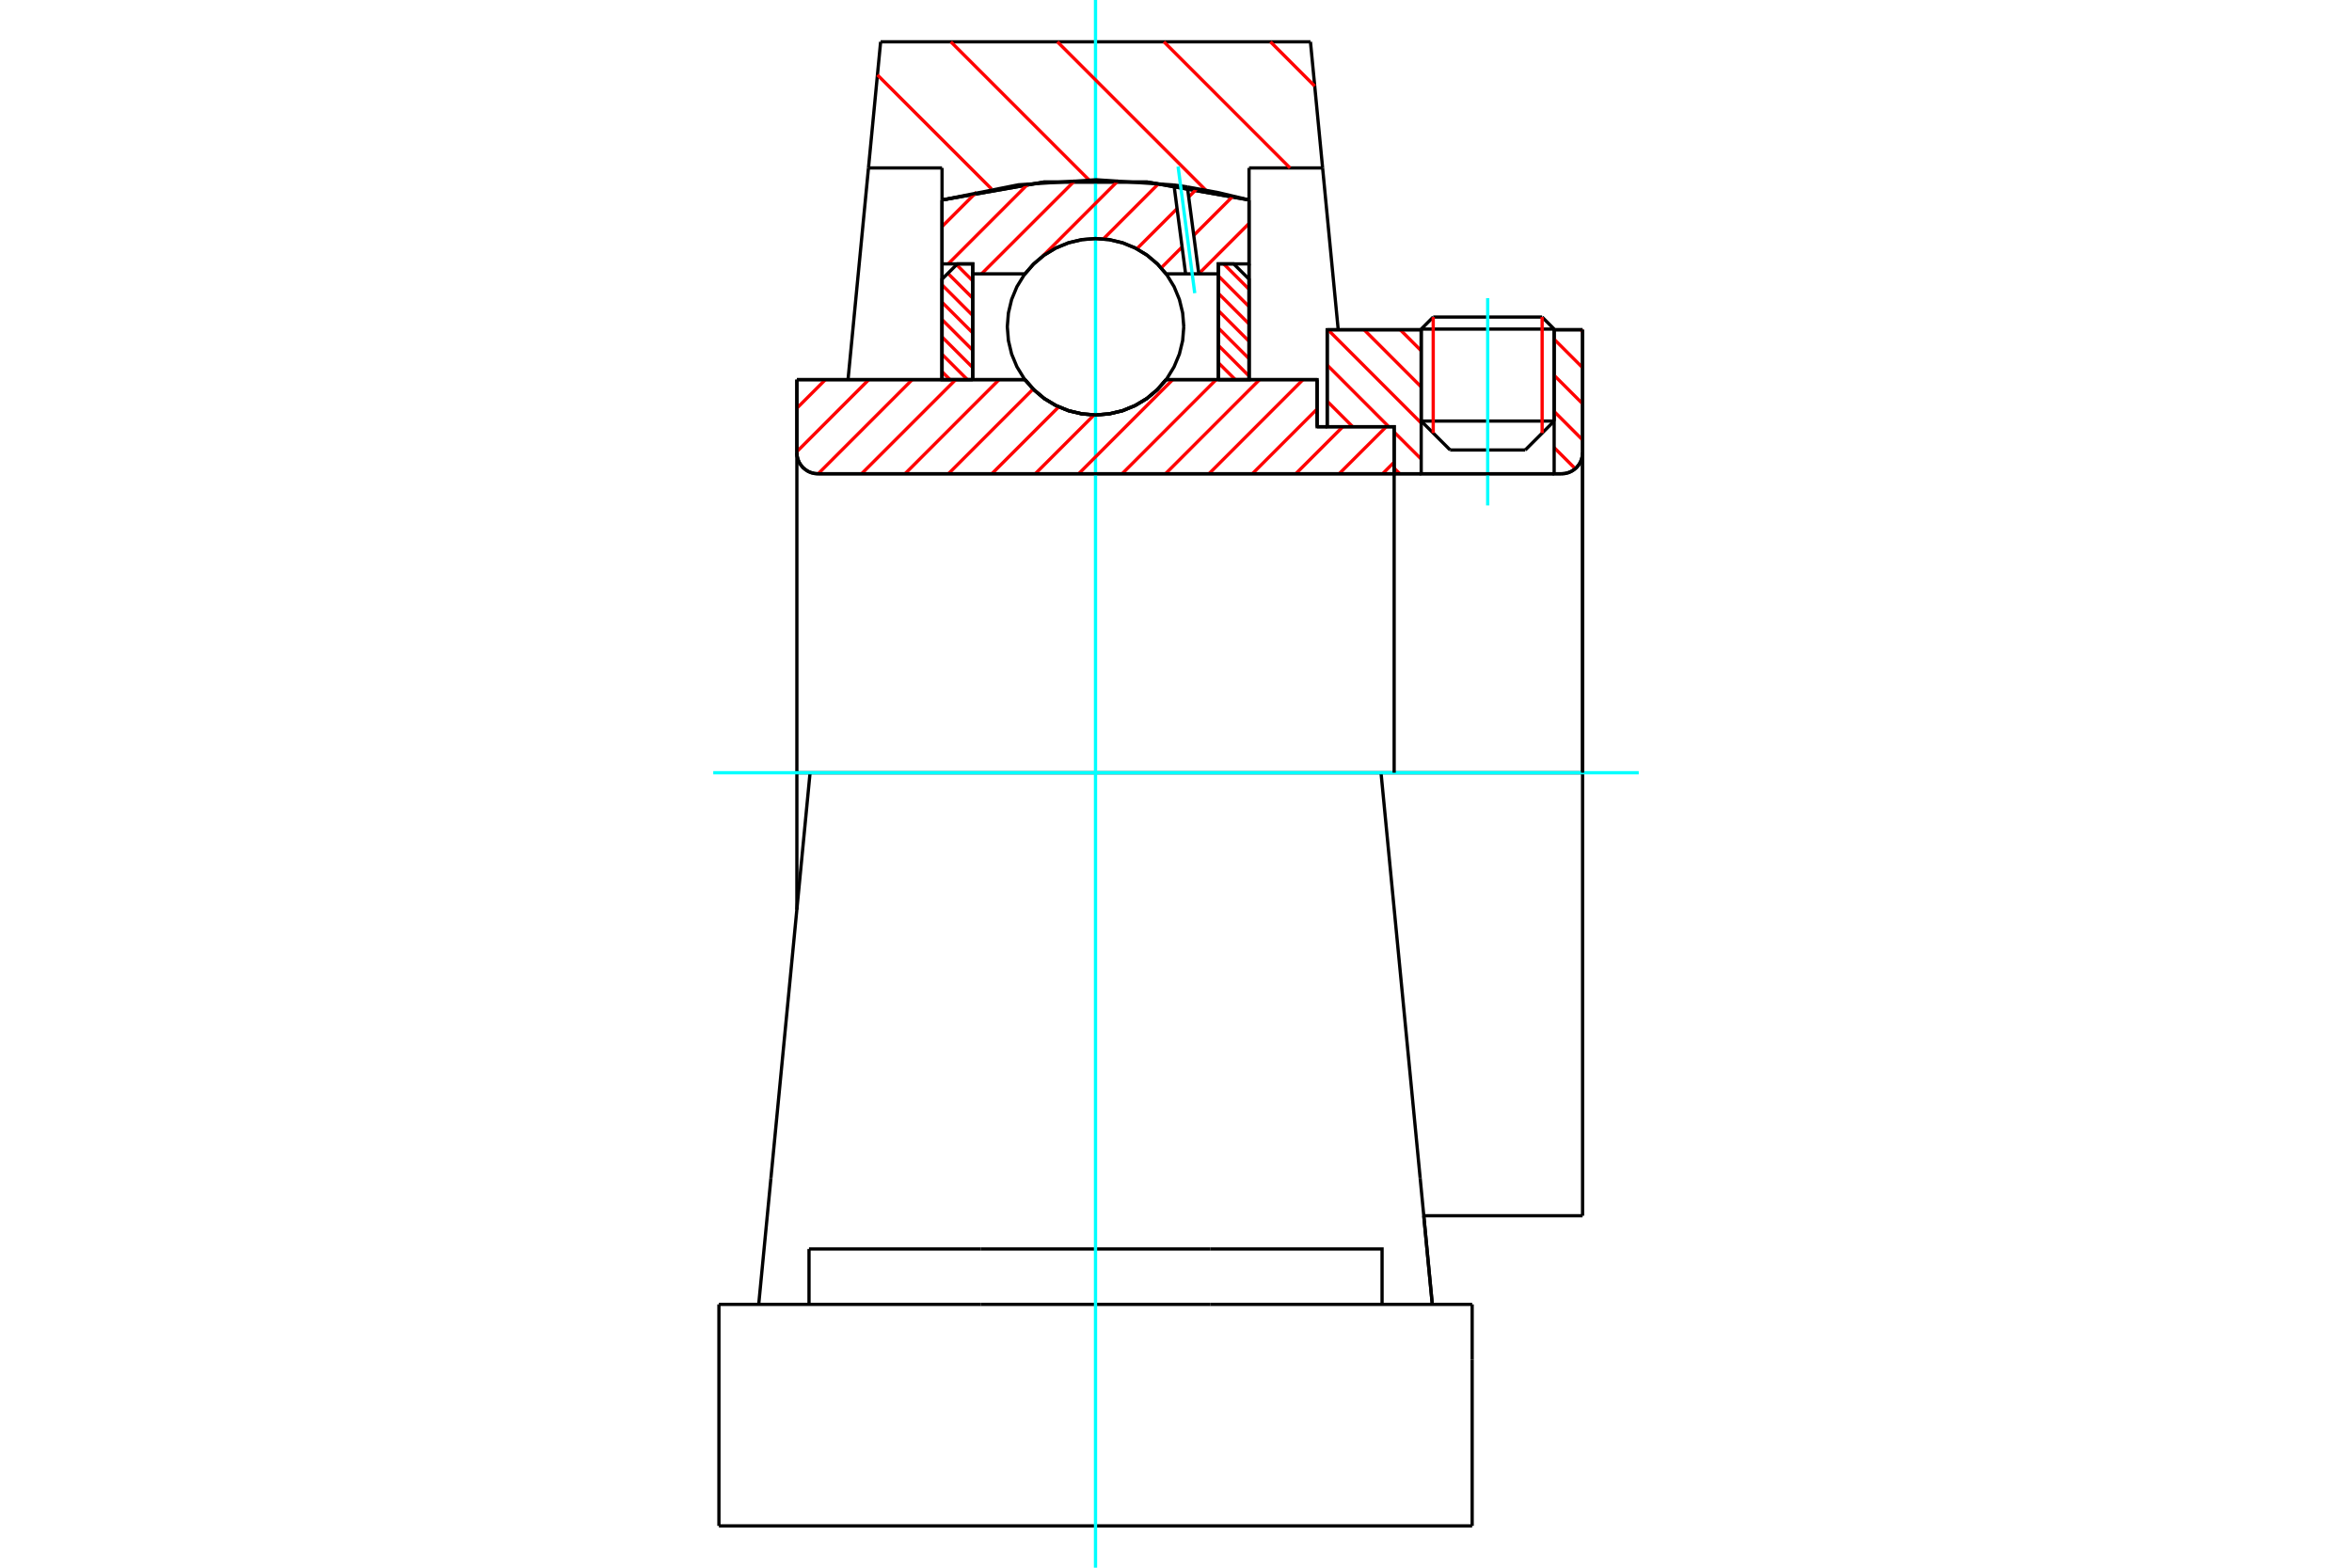 <?xml version="1.0" standalone="no"?>
<!DOCTYPE svg PUBLIC "-//W3C//DTD SVG 1.1//EN"
	"http://www.w3.org/Graphics/SVG/1.1/DTD/svg11.dtd">
<svg xmlns="http://www.w3.org/2000/svg" height="100%" width="100%" viewBox="0 0 36000 24000">
	<rect x="-1800" y="-1200" width="39600" height="26400" style="fill:#FFF"/>
	<g style="fill:none; fill-rule:evenodd" transform="matrix(1 0 0 1 0 0)">
		<g style="fill:none; stroke:#000; stroke-width:50; shape-rendering:geometricPrecision">
			<line x1="20160" y1="6533" x2="20314" y2="6533"/>
			<line x1="20160" y1="5812" x2="20160" y2="6533"/>
			<line x1="12399" y1="11830" x2="12197" y2="11830"/>
			<line x1="12197" y1="13925" x2="12197" y2="11830"/>
			<line x1="12197" y1="5812" x2="15688" y2="5812"/>
			<line x1="17848" y1="5812" x2="20160" y2="5812"/>
			<polyline points="15688,5812 15826,5969 15986,6103 16165,6210 16358,6289 16561,6336 16768,6353 16976,6336 17179,6289 17372,6210 17551,6103 17711,5969 17848,5812"/>
			<polyline points="12197,6932 12201,6982 12213,7031 12232,7078 12259,7120 12291,7159 12330,7191 12372,7218 12419,7237 12468,7249 12518,7253"/>
			<line x1="12197" y1="6932" x2="12197" y2="11830"/>
			<line x1="12197" y1="6932" x2="12197" y2="5812"/>
			<line x1="23788" y1="6446" x2="23788" y2="5048"/>
			<line x1="23346" y1="6889" x2="23788" y2="6446"/>
			<line x1="21753" y1="6446" x2="22196" y2="6889"/>
			<line x1="21753" y1="5048" x2="21753" y2="6446"/>
			<line x1="21753" y1="5048" x2="20314" y2="5048"/>
			<line x1="20314" y1="6533" x2="20314" y2="5048"/>
			<line x1="23902" y1="7253" x2="12518" y2="7253"/>
			<polyline points="23902,7253 23953,7249 24002,7237 24048,7218 24091,7191 24129,7159 24162,7120 24188,7078 24207,7031 24219,6982 24223,6932"/>
			<line x1="24223" y1="5048" x2="24223" y2="6932"/>
			<line x1="24223" y1="5048" x2="23788" y2="5048"/>
			<polyline points="24223,18612 24223,11830 21138,11830"/>
			<line x1="24223" y1="6932" x2="24223" y2="11830"/>
			<line x1="21753" y1="6446" x2="23788" y2="6446"/>
			<line x1="23788" y1="5038" x2="21753" y2="5038"/>
			<line x1="21937" y1="4854" x2="23604" y2="4854"/>
			<line x1="23346" y1="6889" x2="22196" y2="6889"/>
			<line x1="21792" y1="18612" x2="24223" y2="18612"/>
			<line x1="21753" y1="5038" x2="21753" y2="5048"/>
			<line x1="23788" y1="5048" x2="23788" y2="5038"/>
			<line x1="21937" y1="4854" x2="21753" y2="5038"/>
			<line x1="23788" y1="5038" x2="23604" y2="4854"/>
			<line x1="21138" y1="11830" x2="12399" y2="11830"/>
			<line x1="20244" y1="2571" x2="19118" y2="2571"/>
			<line x1="20058" y1="640" x2="20244" y2="2571"/>
			<line x1="13479" y1="640" x2="20058" y2="640"/>
			<line x1="13293" y1="2571" x2="13479" y2="640"/>
			<line x1="14419" y1="2571" x2="13293" y2="2571"/>
			<line x1="14419" y1="3061" x2="14419" y2="2571"/>
			<polyline points="19118,3061 17560,2787 15977,2787 14419,3061"/>
			<line x1="19118" y1="2571" x2="19118" y2="3061"/>
			<line x1="14419" y1="5812" x2="14419" y2="3061"/>
			<line x1="12980" y1="5813" x2="13293" y2="2571"/>
			<line x1="19118" y1="3061" x2="19118" y2="5812"/>
			<line x1="11004" y1="23360" x2="22533" y2="23360"/>
			<line x1="12383" y1="19969" x2="12383" y2="19121"/>
			<line x1="15014" y1="19121" x2="12383" y2="19121"/>
			<line x1="15014" y1="19969" x2="18523" y2="19969"/>
			<line x1="18523" y1="19121" x2="15014" y2="19121"/>
			<polyline points="21154,19969 21154,19121 18523,19121"/>
			<line x1="21923" y1="19969" x2="21737" y2="18034"/>
			<line x1="11800" y1="18034" x2="11613" y2="19969"/>
			<line x1="18523" y1="19969" x2="22533" y2="19969"/>
			<line x1="21792" y1="18612" x2="21923" y2="19969"/>
			<line x1="20244" y1="2571" x2="20483" y2="5049"/>
			<line x1="12399" y1="11830" x2="11800" y2="18034"/>
			<line x1="22533" y1="20817" x2="22533" y2="19969"/>
			<line x1="22533" y1="23360" x2="22533" y2="20817"/>
			<polyline points="11004,23360 11004,20817 11004,19969"/>
			<line x1="21737" y1="18034" x2="21138" y2="11830"/>
			<line x1="11004" y1="19969" x2="15014" y2="19969"/>
		</g>
		<g style="fill:none; stroke:#0FF; stroke-width:50; shape-rendering:geometricPrecision">
			<line x1="22771" y1="7738" x2="22771" y2="4564"/>
			<line x1="16768" y1="24000" x2="16768" y2="0"/>
			<line x1="10917" y1="11830" x2="25083" y2="11830"/>
		</g>
		<g style="fill:none; stroke:#F00; stroke-width:50; shape-rendering:geometricPrecision">
			<line x1="19446" y1="640" x2="20123" y2="1318"/>
			<line x1="17815" y1="640" x2="19745" y2="2571"/>
			<line x1="16185" y1="640" x2="18458" y2="2913"/>
			<line x1="14554" y1="640" x2="16671" y2="2757"/>
			<line x1="13430" y1="1147" x2="15177" y2="2893"/>
		</g>
		<g style="fill:none; stroke:#000; stroke-width:50; shape-rendering:geometricPrecision">
			<polyline points="19118,3061 17560,2787 15977,2787 14419,3061"/>
		</g>
		<g style="fill:none; stroke:#F00; stroke-width:50; shape-rendering:geometricPrecision">
			<line x1="23604" y1="4854" x2="23604" y2="6630"/>
			<line x1="21937" y1="6630" x2="21937" y2="4854"/>
			<line x1="14419" y1="5690" x2="14541" y2="5812"/>
			<line x1="14419" y1="5424" x2="14807" y2="5812"/>
			<line x1="14419" y1="5158" x2="14889" y2="5628"/>
			<line x1="14419" y1="4893" x2="14889" y2="5362"/>
			<line x1="14419" y1="4627" x2="14889" y2="5097"/>
			<line x1="14419" y1="4361" x2="14889" y2="4831"/>
			<line x1="14509" y1="4185" x2="14889" y2="4565"/>
			<line x1="14641" y1="4052" x2="14889" y2="4299"/>
		</g>
		<g style="fill:none; stroke:#000; stroke-width:50; shape-rendering:geometricPrecision">
			<polyline points="14889,5812 14889,4040 14654,4040 14419,4274 14419,5812 14889,5812"/>
		</g>
		<g style="fill:none; stroke:#F00; stroke-width:50; shape-rendering:geometricPrecision">
			<line x1="18730" y1="4040" x2="19118" y2="4428"/>
			<line x1="18648" y1="4224" x2="19118" y2="4694"/>
			<line x1="18648" y1="4490" x2="19118" y2="4959"/>
			<line x1="18648" y1="4755" x2="19118" y2="5225"/>
			<line x1="18648" y1="5021" x2="19118" y2="5491"/>
			<line x1="18648" y1="5287" x2="19118" y2="5757"/>
			<line x1="18648" y1="5553" x2="18908" y2="5812"/>
		</g>
		<g style="fill:none; stroke:#000; stroke-width:50; shape-rendering:geometricPrecision">
			<polyline points="18648,5812 18648,4040 18883,4040 19118,4274 19118,5812 18648,5812"/>
			<polyline points="18119,5002 18102,4791 18052,4585 17971,4389 17861,4209 17723,4048 17562,3910 17381,3799 17186,3718 16980,3669 16768,3652 16557,3669 16351,3718 16155,3799 15975,3910 15814,4048 15676,4209 15565,4389 15484,4585 15435,4791 15418,5002 15435,5214 15484,5420 15565,5615 15676,5796 15814,5957 15975,6095 16155,6205 16351,6286 16557,6336 16768,6353 16980,6336 17186,6286 17381,6205 17562,6095 17723,5957 17861,5796 17971,5615 18052,5420 18102,5214 18119,5002"/>
		</g>
		<g style="fill:none; stroke:#F00; stroke-width:50; shape-rendering:geometricPrecision">
			<line x1="24196" y1="5048" x2="24223" y2="5076"/>
			<line x1="23788" y1="5193" x2="24223" y2="5628"/>
			<line x1="23788" y1="5746" x2="24223" y2="6181"/>
			<line x1="23788" y1="6299" x2="24223" y2="6734"/>
			<line x1="23788" y1="6852" x2="24111" y2="7175"/>
			<line x1="21432" y1="5048" x2="21753" y2="5370"/>
			<line x1="20879" y1="5048" x2="21753" y2="5923"/>
			<line x1="20326" y1="5048" x2="21753" y2="6476"/>
			<line x1="20314" y1="5589" x2="21257" y2="6533"/>
			<line x1="21339" y1="6615" x2="21753" y2="7028"/>
			<line x1="20314" y1="6142" x2="20705" y2="6533"/>
			<line x1="21339" y1="7167" x2="21425" y2="7253"/>
		</g>
		<g style="fill:none; stroke:#000; stroke-width:50; shape-rendering:geometricPrecision">
			<line x1="24223" y1="11830" x2="24223" y2="5048"/>
			<polyline points="23902,7253 23953,7249 24002,7237 24048,7218 24091,7191 24129,7159 24162,7120 24188,7078 24207,7031 24219,6982 24223,6932"/>
			<polyline points="23902,7253 23788,7253 23788,5048"/>
			<polyline points="23788,7253 21753,7253 21753,5048"/>
			<polyline points="21753,7253 21339,7253 21339,11830"/>
			<polyline points="21339,7253 21339,6533 20314,6533 20314,5048 21753,5048"/>
			<line x1="23788" y1="5048" x2="24223" y2="5048"/>
		</g>
		<g style="fill:none; stroke:#F00; stroke-width:50; shape-rendering:geometricPrecision">
			<line x1="19118" y1="3421" x2="18349" y2="4191"/>
			<line x1="18871" y1="3004" x2="18272" y2="3603"/>
			<line x1="18093" y1="3781" x2="17773" y2="4102"/>
			<line x1="18322" y1="2888" x2="18194" y2="3016"/>
			<line x1="18016" y1="3194" x2="17401" y2="3809"/>
			<line x1="17737" y1="2808" x2="16888" y2="3658"/>
			<line x1="17118" y1="2763" x2="15960" y2="3921"/>
			<line x1="16455" y1="2762" x2="15024" y2="4192"/>
			<line x1="15740" y1="2812" x2="14513" y2="4040"/>
			<line x1="14947" y1="2941" x2="14419" y2="3469"/>
		</g>
		<g style="fill:none; stroke:#000; stroke-width:50; shape-rendering:geometricPrecision">
			<polyline points="14419,5812 14419,4040 14419,3061"/>
			<polyline points="17969,2832 16779,2752 15589,2829 14419,3061"/>
			<polyline points="18174,2862 18071,2846 17969,2832"/>
			<polyline points="19118,3061 18649,2949 18174,2862"/>
			<polyline points="19118,3061 19118,4040 18648,4040 18648,4192 18648,5812"/>
			<polyline points="18648,4192 18349,4192 18147,4192 17848,4192 17711,4036 17551,3902 17372,3795 17179,3716 16976,3668 16768,3652 16561,3668 16358,3716 16165,3795 15986,3902 15826,4036 15688,4192 14889,4192 14889,5812"/>
			<polyline points="14889,4192 14889,4040 14419,4040"/>
			<line x1="19118" y1="4040" x2="19118" y2="5812"/>
		</g>
		<g style="fill:none; stroke:#0FF; stroke-width:50; shape-rendering:geometricPrecision">
			<line x1="18287" y1="4488" x2="18032" y2="2550"/>
		</g>
		<g style="fill:none; stroke:#000; stroke-width:50; shape-rendering:geometricPrecision">
			<line x1="18147" y1="4192" x2="17969" y2="2832"/>
			<line x1="18349" y1="4192" x2="18174" y2="2862"/>
		</g>
		<g style="fill:none; stroke:#F00; stroke-width:50; shape-rendering:geometricPrecision">
			<line x1="21339" y1="7075" x2="21162" y2="7253"/>
			<line x1="21218" y1="6533" x2="20497" y2="7253"/>
			<line x1="20553" y1="6533" x2="19833" y2="7253"/>
			<line x1="20160" y1="6261" x2="19168" y2="7253"/>
			<line x1="19944" y1="5812" x2="18504" y2="7253"/>
			<line x1="19279" y1="5812" x2="17839" y2="7253"/>
			<line x1="18615" y1="5812" x2="17175" y2="7253"/>
			<line x1="17950" y1="5812" x2="16510" y2="7253"/>
			<line x1="16747" y1="6352" x2="15846" y2="7253"/>
			<line x1="16205" y1="6229" x2="15181" y2="7253"/>
			<line x1="15813" y1="5956" x2="14516" y2="7253"/>
			<line x1="15292" y1="5812" x2="13852" y2="7253"/>
			<line x1="14628" y1="5812" x2="13187" y2="7253"/>
			<line x1="13963" y1="5812" x2="12523" y2="7253"/>
			<line x1="13298" y1="5812" x2="12197" y2="6914"/>
			<line x1="12634" y1="5812" x2="12197" y2="6249"/>
		</g>
		<g style="fill:none; stroke:#000; stroke-width:50; shape-rendering:geometricPrecision">
			<polyline points="12197,5812 12197,6932 12201,6982 12213,7031 12232,7078 12259,7120 12291,7159 12330,7191 12372,7218 12419,7237 12468,7249 12518,7253 21339,7253 21339,6533 20160,6533 20160,5812 17848,5812"/>
			<polyline points="15688,5812 15826,5969 15986,6103 16165,6210 16358,6289 16561,6336 16768,6353 16976,6336 17179,6289 17372,6210 17551,6103 17711,5969 17848,5812"/>
			<polyline points="15688,5812 12667,5812 12197,5812"/>
		</g>
	</g>
</svg>
